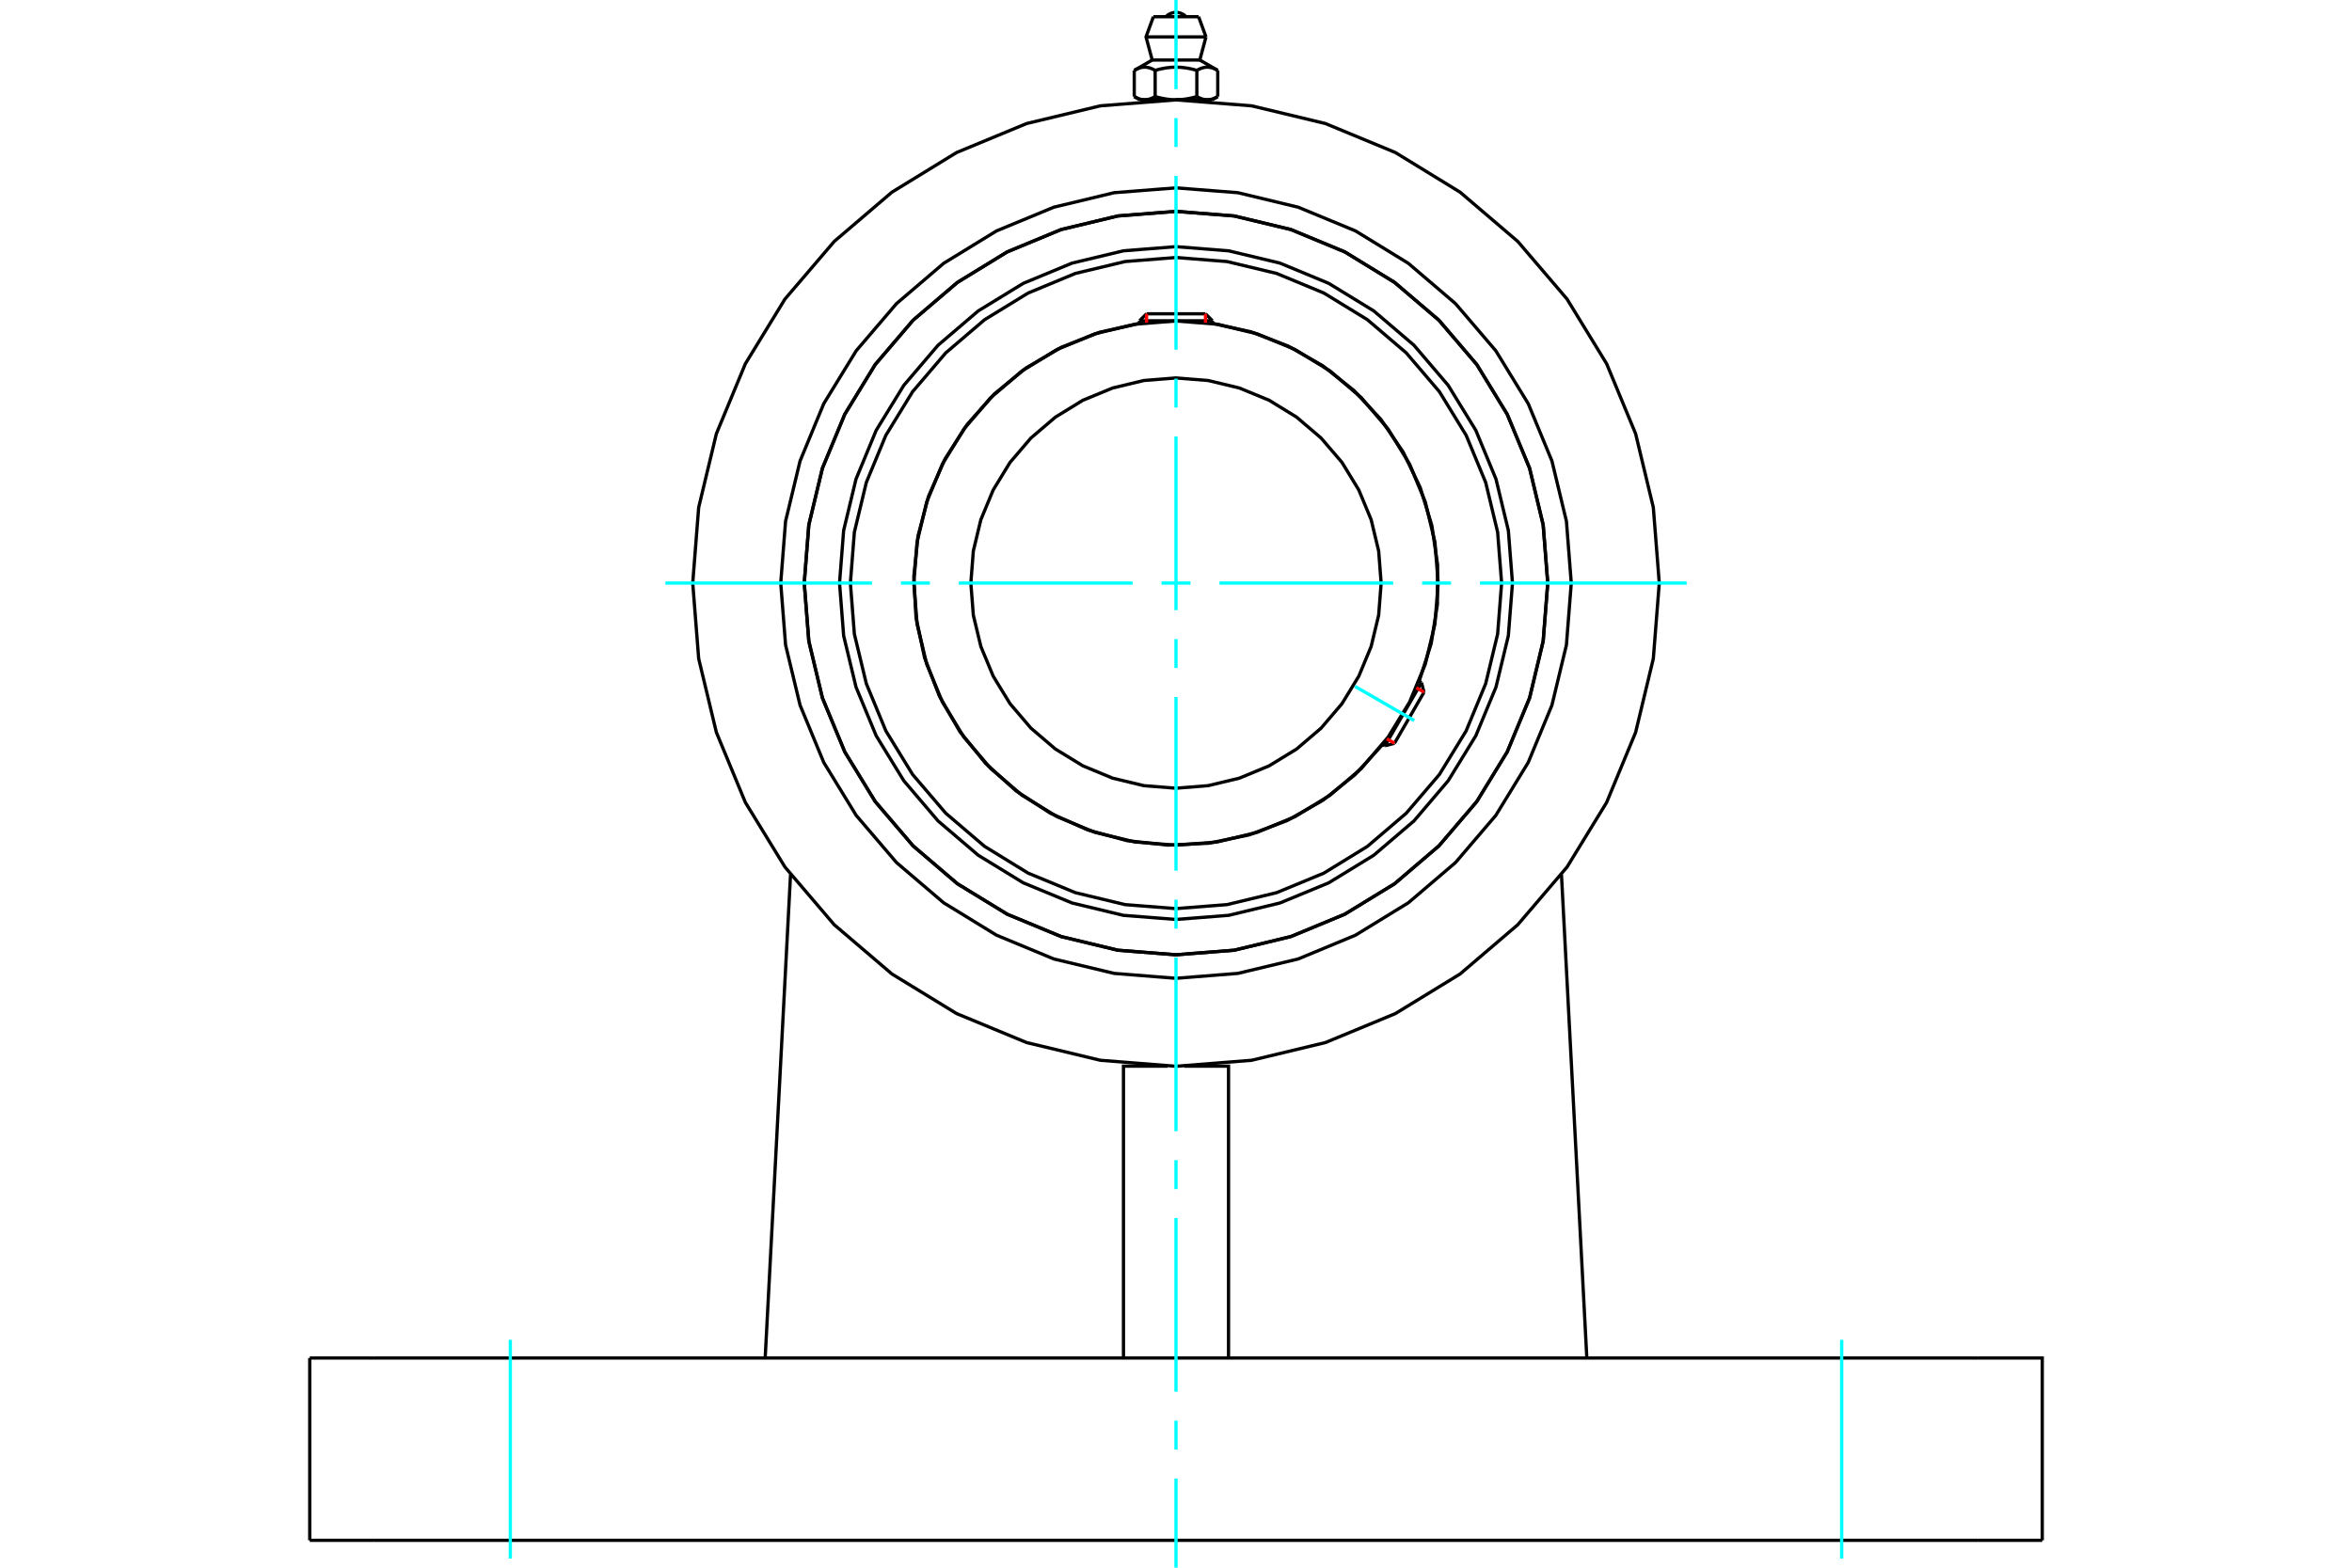 <?xml version="1.0" standalone="no"?>
<!DOCTYPE svg PUBLIC "-//W3C//DTD SVG 1.1//EN"
	"http://www.w3.org/Graphics/SVG/1.1/DTD/svg11.dtd">
<svg xmlns="http://www.w3.org/2000/svg" height="100%" width="100%" viewBox="0 0 36000 24000">
	<rect x="-1800" y="-1200" width="39600" height="26400" style="fill:#FFF"/>
	<g style="fill:none; fill-rule:evenodd" transform="matrix(1 0 0 1 0 0)">
		<g style="fill:none; stroke:#000; stroke-width:50; shape-rendering:geometricPrecision">
			<polyline points="23150,8926 23087,8121 22898,7335 22589,6588 22166,5899 21642,5285 21027,4760 20338,4338 19591,4028 18806,3840 18000,3776 17194,3840 16409,4028 15662,4338 14973,4760 14358,5285 13834,5899 13411,6588 13102,7335 12913,8121 12850,8926 12913,9732 13102,10518 13411,11264 13834,11953 14358,12568 14973,13093 15662,13515 16409,13824 17194,14013 18000,14076 18806,14013 19591,13824 20338,13515 21027,13093 21642,12568 22166,11953 22589,11264 22898,10518 23087,9732 23150,8926"/>
			<polyline points="23690,8926 23620,8036 23412,7168 23070,6343 22604,5581 22024,4902 21345,4323 20583,3856 19758,3514 18890,3306 18000,3236 17110,3306 16242,3514 15417,3856 14655,4323 13976,4902 13396,5581 12930,6343 12588,7168 12380,8036 12310,8926 12380,9816 12588,10685 12930,11510 13396,12271 13976,12950 14655,13530 15417,13996 16242,14338 17110,14547 18000,14617 18890,14547 19758,14338 20583,13996 21345,13530 22024,12950 22604,12271 23070,11510 23412,10685 23620,9816 23690,8926"/>
			<polyline points="21722,10430 21906,9852 22001,9253 22004,8646 21916,8046 21739,7466 21476,6919 21134,6418 20720,5975 20244,5598 19717,5298 19151,5081 18558,4951"/>
			<polyline points="17442,4951 16829,5087 16246,5316 15705,5633 15220,6031 14803,6499 14464,7027 14211,7601 14051,8207 13987,8831 14021,9457 14152,10070 14378,10656 14691,11199 15085,11686 15551,12107 16076,12449 16648,12706 17253,12870 17877,12938 18503,12909 19117,12782 19704,12561 20250,12251 20740,11860 21163,11397"/>
			<polyline points="22984,8926 22923,8147 22740,7386 22441,6664 22032,5997 21524,5402 20929,4894 20263,4486 19540,4186 18780,4004 18000,3942 17220,4004 16460,4186 15737,4486 15071,4894 14476,5402 13968,5997 13559,6664 13260,7386 13077,8147 13016,8926 13077,9706 13260,10466 13559,11189 13968,11856 14476,12450 15071,12958 15737,13367 16460,13666 17220,13849 18000,13910 18780,13849 19540,13666 20263,13367 20929,12958 21524,12450 22032,11856 22441,11189 22740,10466 22923,9706 22984,8926"/>
			<polyline points="22013,8926 21963,8298 21816,7686 21575,7104 21246,6568 20837,6089 20359,5680 19822,5351 19240,5110 18628,4963 18000,4914 17372,4963 16760,5110 16178,5351 15641,5680 15163,6089 14754,6568 14425,7104 14184,7686 14037,8298 13987,8926 14037,9554 14184,10166 14425,10748 14754,11285 15163,11764 15641,12173 16178,12502 16760,12743 17372,12890 18000,12939 18628,12890 19240,12743 19822,12502 20359,12173 20837,11764 21246,11285 21575,10748 21816,10166 21963,9554 22013,8926"/>
			<polyline points="21140,8926 21102,8435 20987,7956 20798,7501 20541,7080 20221,6706 19846,6386 19426,6128 18970,5940 18491,5825 18000,5786 17509,5825 17030,5940 16574,6128 16154,6386 15779,6706 15459,7080 15202,7501 15013,7956 14898,8435 14860,8926 14898,9417 15013,9897 15202,10352 15459,10772 15779,11147 16154,11467 16574,11724 17030,11913 17509,12028 18000,12067 18491,12028 18970,11913 19426,11724 19846,11467 20221,11147 20541,10772 20798,10352 20987,9897 21102,9417 21140,8926"/>
			<line x1="21198" y1="11417" x2="21757" y2="10450"/>
			<line x1="21796" y1="10597" x2="21345" y2="11378"/>
			<line x1="18558" y1="4911" x2="17442" y2="4911"/>
			<line x1="17549" y1="4804" x2="18451" y2="4804"/>
			<line x1="21796" y1="10597" x2="21757" y2="10450"/>
			<line x1="21198" y1="11417" x2="21345" y2="11378"/>
			<line x1="21757" y1="10450" x2="21720" y2="10430"/>
			<line x1="21162" y1="11397" x2="21198" y2="11417"/>
			<line x1="17549" y1="4804" x2="17442" y2="4911"/>
			<line x1="18558" y1="4911" x2="18451" y2="4804"/>
			<line x1="17442" y1="4911" x2="17442" y2="4953"/>
			<line x1="18558" y1="4953" x2="18558" y2="4911"/>
			<polyline points="25397,8926 25306,7769 25035,6640 24591,5568 23985,4578 23231,3696 22348,2942 21358,2335 20286,1891 19157,1620 18000,1529 16843,1620 15714,1891 14642,2335 13652,2942 12769,3696 12015,4578 11409,5568 10965,6640 10694,7769 10603,8926 10694,10083 10965,11212 11409,12285 12015,13274 12769,14157 13652,14911 14642,15517 15714,15961 16843,16232 18000,16324 19157,16232 20286,15961 21358,15517 22348,14911 23231,14157 23985,13274 24591,12285 25035,11212 25306,10083 25397,8926"/>
			<polyline points="24050,8926 23976,7980 23754,7057 23391,6179 22895,5370 22278,4648 21556,4031 20747,3535 19870,3172 18946,2950 18000,2876 17054,2950 16130,3172 15253,3535 14444,4031 13722,4648 13105,5370 12609,6179 12246,7057 12024,7980 11950,8926 12024,9873 12246,10796 12609,11673 13105,12483 13722,13205 14444,13821 15253,14317 16130,14681 17054,14902 18000,14977 18946,14902 19870,14681 20747,14317 21556,13821 22278,13205 22895,12483 23391,11673 23754,10796 23976,9873 24050,8926"/>
			<polyline points="23690,8926 23620,8036 23412,7168 23070,6343 22604,5581 22024,4902 21345,4323 20583,3856 19758,3514 18890,3306 18000,3236 17110,3306 16242,3514 15417,3856 14655,4323 13976,4902 13396,5581 12930,6343 12588,7168 12380,8036 12310,8926 12380,9816 12588,10685 12930,11510 13396,12271 13976,12950 14655,13530 15417,13996 16242,14338 17110,14547 18000,14617 18890,14547 19758,14338 20583,13996 21345,13530 22024,12950 22604,12271 23070,11510 23412,10685 23620,9816 23690,8926"/>
			<polyline points="17871,16322 17196,16322 17196,20790"/>
			<polyline points="18804,20790 18804,16322 18129,16322"/>
			<line x1="11712" y1="20790" x2="12100" y2="13389"/>
			<line x1="24288" y1="20790" x2="23900" y2="13389"/>
			<line x1="30282" y1="20790" x2="5718" y2="20790"/>
			<line x1="5718" y1="23581" x2="30282" y2="23581"/>
			<line x1="5718" y1="20790" x2="4741" y2="20790"/>
			<line x1="4741" y1="23581" x2="4741" y2="20790"/>
			<line x1="4741" y1="23581" x2="5718" y2="23581"/>
			<polyline points="31259,23581 31259,20790 30282,20790"/>
			<line x1="30282" y1="23581" x2="31259" y2="23581"/>
			<line x1="18346" y1="256" x2="17654" y2="256"/>
			<line x1="17541" y1="565" x2="18459" y2="565"/>
			<line x1="17636" y1="919" x2="18364" y2="919"/>
			<polyline points="17681,1078 17670,1072 17660,1066 17650,1061 17640,1057 17631,1052 17622,1049 17612,1045 17603,1042 17594,1039 17585,1037 17577,1035 17568,1033 17559,1031 17551,1030 17542,1029 17534,1029 17525,1028 17517,1028 17508,1029 17500,1029 17491,1030 17483,1031 17474,1033 17465,1035 17457,1037 17448,1039 17439,1042 17430,1045 17421,1049 17411,1052 17402,1057 17392,1061 17382,1066 17372,1072 17361,1078"/>
			<polyline points="18319,1078 18298,1072 18278,1066 18258,1061 18239,1057 18220,1052 18201,1049 18183,1045 18164,1042 18146,1039 18129,1037 18111,1035 18094,1033 18077,1031 18059,1030 18042,1029 18025,1029 18008,1028 17992,1028 17975,1029 17958,1029 17941,1030 17923,1031 17906,1033 17889,1035 17871,1037 17854,1039 17836,1042 17817,1045 17799,1049 17780,1052 17761,1057 17742,1061 17722,1066 17702,1072 17681,1078"/>
			<polyline points="18639,1078 18628,1072 18618,1066 18608,1061 18598,1057 18589,1052 18579,1049 18570,1045 18561,1042 18552,1039 18543,1037 18535,1035 18526,1033 18517,1031 18509,1030 18500,1029 18492,1029 18483,1028 18475,1028 18466,1029 18458,1029 18449,1030 18441,1031 18432,1033 18423,1035 18415,1037 18406,1039 18397,1042 18388,1045 18378,1049 18369,1052 18360,1057 18350,1061 18340,1066 18330,1072 18319,1078"/>
			<line x1="17361" y1="1478" x2="17361" y2="1078"/>
			<polyline points="17361,1478 17366,1481 17371,1484 17376,1486 17380,1489 17385,1491 17390,1493 17394,1496 17399,1498 17404,1500 17408,1502 17413,1504 17417,1506 17422,1508 17426,1509 17431,1511 17435,1513 17440,1514 17444,1515 17449,1517 17453,1518 17458,1519 17462,1520 17467,1521 17471,1522 17476,1523 17480,1524 17485,1525 17489,1525 17494,1526 17498,1526 17503,1527 17507,1527 17512,1527 17516,1527 17521,1527 17526,1527 17530,1527 17535,1527 17539,1527 17544,1526 17548,1526 17553,1525 17557,1525 17562,1524 17566,1523 17571,1522 17575,1521 17580,1520 17584,1519 17589,1518 17593,1517 17598,1515 17602,1514 17607,1513 17611,1511 17616,1509 17620,1508 17625,1506 17629,1504 17634,1502 17638,1500 17643,1498 17648,1496 17652,1493 17657,1491 17662,1489 17666,1486 17671,1484 17676,1481 17681,1478 17681,1078"/>
			<polyline points="17681,1478 17690,1481 17700,1484 17709,1486 17719,1489 17728,1491 17737,1493 17747,1496 17756,1498 17765,1500 17774,1502 17783,1504 17793,1506 17802,1508 17811,1509 17820,1511 17829,1513 17838,1514 17847,1515 17856,1517 17865,1518 17873,1519 17882,1520 17891,1521 17900,1522 17909,1523 17918,1524 17927,1525 17936,1525 17945,1526 17954,1526 17963,1527 17972,1527 17982,1527 17991,1527 18000,1527 17521,1527"/>
			<polyline points="18319,1478 18324,1481 18329,1484 18334,1486 18338,1489 18343,1491 18348,1493 18352,1496 18357,1498 18362,1500 18366,1502 18371,1504 18375,1506 18380,1508 18384,1509 18389,1511 18393,1513 18398,1514 18402,1515 18407,1517 18411,1518 18416,1519 18420,1520 18425,1521 18429,1522 18434,1523 18438,1524 18443,1525 18447,1525 18452,1526 18456,1526 18461,1527 18465,1527 18470,1527 18474,1527 18479,1527"/>
			<polyline points="18000,1527 18009,1527 18018,1527 18028,1527 18037,1527 18046,1526 18055,1526 18064,1525 18073,1525 18082,1524 18091,1523 18100,1522 18109,1521 18118,1520 18127,1519 18135,1518 18144,1517 18153,1515 18162,1514 18171,1513 18180,1511 18189,1509 18198,1508 18207,1506 18217,1504 18226,1502 18235,1500 18244,1498 18253,1496 18263,1493 18272,1491 18281,1489 18291,1486 18300,1484 18310,1481 18319,1478"/>
			<line x1="18479" y1="1527" x2="18000" y2="1527"/>
			<polyline points="18479,1527 18484,1527 18488,1527 18493,1527 18497,1527 18502,1526 18506,1526 18511,1525 18515,1525 18520,1524 18524,1523 18529,1522 18533,1521 18538,1520 18542,1519 18547,1518 18551,1517 18556,1515 18560,1514 18565,1513 18569,1511 18574,1509 18578,1508 18583,1506 18587,1504 18592,1502 18596,1500 18601,1498 18606,1496 18610,1493 18615,1491 18620,1489 18624,1486 18629,1484 18634,1481 18639,1478"/>
			<line x1="18553" y1="1527" x2="18479" y2="1527"/>
			<line x1="17521" y1="1527" x2="17447" y2="1527"/>
			<line x1="18639" y1="1478" x2="18639" y2="1078"/>
			<line x1="18319" y1="1478" x2="18319" y2="1078"/>
			<polyline points="18153,256 18128,232 18099,214 18067,200 18034,192 18000,189 17966,192 17933,200 17901,214 17872,232 17847,256"/>
			<line x1="18459" y1="565" x2="18346" y2="256"/>
			<polyline points="17654,256 17541,565 17636,919"/>
			<line x1="18364" y1="919" x2="18459" y2="565"/>
			<line x1="17557" y1="1527" x2="17557" y2="1542"/>
			<line x1="18443" y1="1542" x2="18443" y2="1527"/>
			<line x1="17636" y1="919" x2="17361" y2="1078"/>
			<line x1="18639" y1="1078" x2="18364" y2="919"/>
			<line x1="18553" y1="1527" x2="18639" y2="1478"/>
			<line x1="17361" y1="1478" x2="17447" y2="1527"/>
		</g>
		<g style="fill:none; stroke:#0FF; stroke-width:50; shape-rendering:geometricPrecision">
			<line x1="18000" y1="24000" x2="18000" y2="22635"/>
			<line x1="18000" y1="22192" x2="18000" y2="21749"/>
			<line x1="18000" y1="21306" x2="18000" y2="18647"/>
			<line x1="18000" y1="18204" x2="18000" y2="17761"/>
			<line x1="18000" y1="17318" x2="18000" y2="14659"/>
			<line x1="18000" y1="14216" x2="18000" y2="13773"/>
			<line x1="18000" y1="13329" x2="18000" y2="10671"/>
			<line x1="18000" y1="10227" x2="18000" y2="9784"/>
			<line x1="18000" y1="9341" x2="18000" y2="6682"/>
			<line x1="18000" y1="6239" x2="18000" y2="5796"/>
			<line x1="18000" y1="5353" x2="18000" y2="2694"/>
			<line x1="18000" y1="2251" x2="18000" y2="1808"/>
			<line x1="18000" y1="1365" x2="18000" y2="0"/>
			<line x1="10184" y1="8926" x2="13347" y2="8926"/>
			<line x1="13790" y1="8926" x2="14233" y2="8926"/>
			<line x1="14676" y1="8926" x2="17335" y2="8926"/>
			<line x1="17778" y1="8926" x2="18222" y2="8926"/>
			<line x1="18665" y1="8926" x2="21324" y2="8926"/>
			<line x1="21767" y1="8926" x2="22210" y2="8926"/>
			<line x1="22653" y1="8926" x2="25816" y2="8926"/>
			<line x1="20739" y1="10508" x2="21646" y2="11031"/>
			<line x1="7811" y1="20511" x2="7811" y2="23860"/>
			<line x1="28189" y1="20511" x2="28189" y2="23860"/>
		</g>
		<g style="fill:none; stroke:#F00; stroke-width:50; shape-rendering:geometricPrecision">
			<line x1="21796" y1="10597" x2="21679" y2="10529"/>
			<line x1="21227" y1="11311" x2="21345" y2="11378"/>
		</g>
		<g style="fill:none; stroke:#F00; stroke-width:50; shape-rendering:geometricPrecision">
			<line x1="17549" y1="4804" x2="17549" y2="4939"/>
			<line x1="18451" y1="4939" x2="18451" y2="4804"/>
		</g>
	</g>
</svg>
